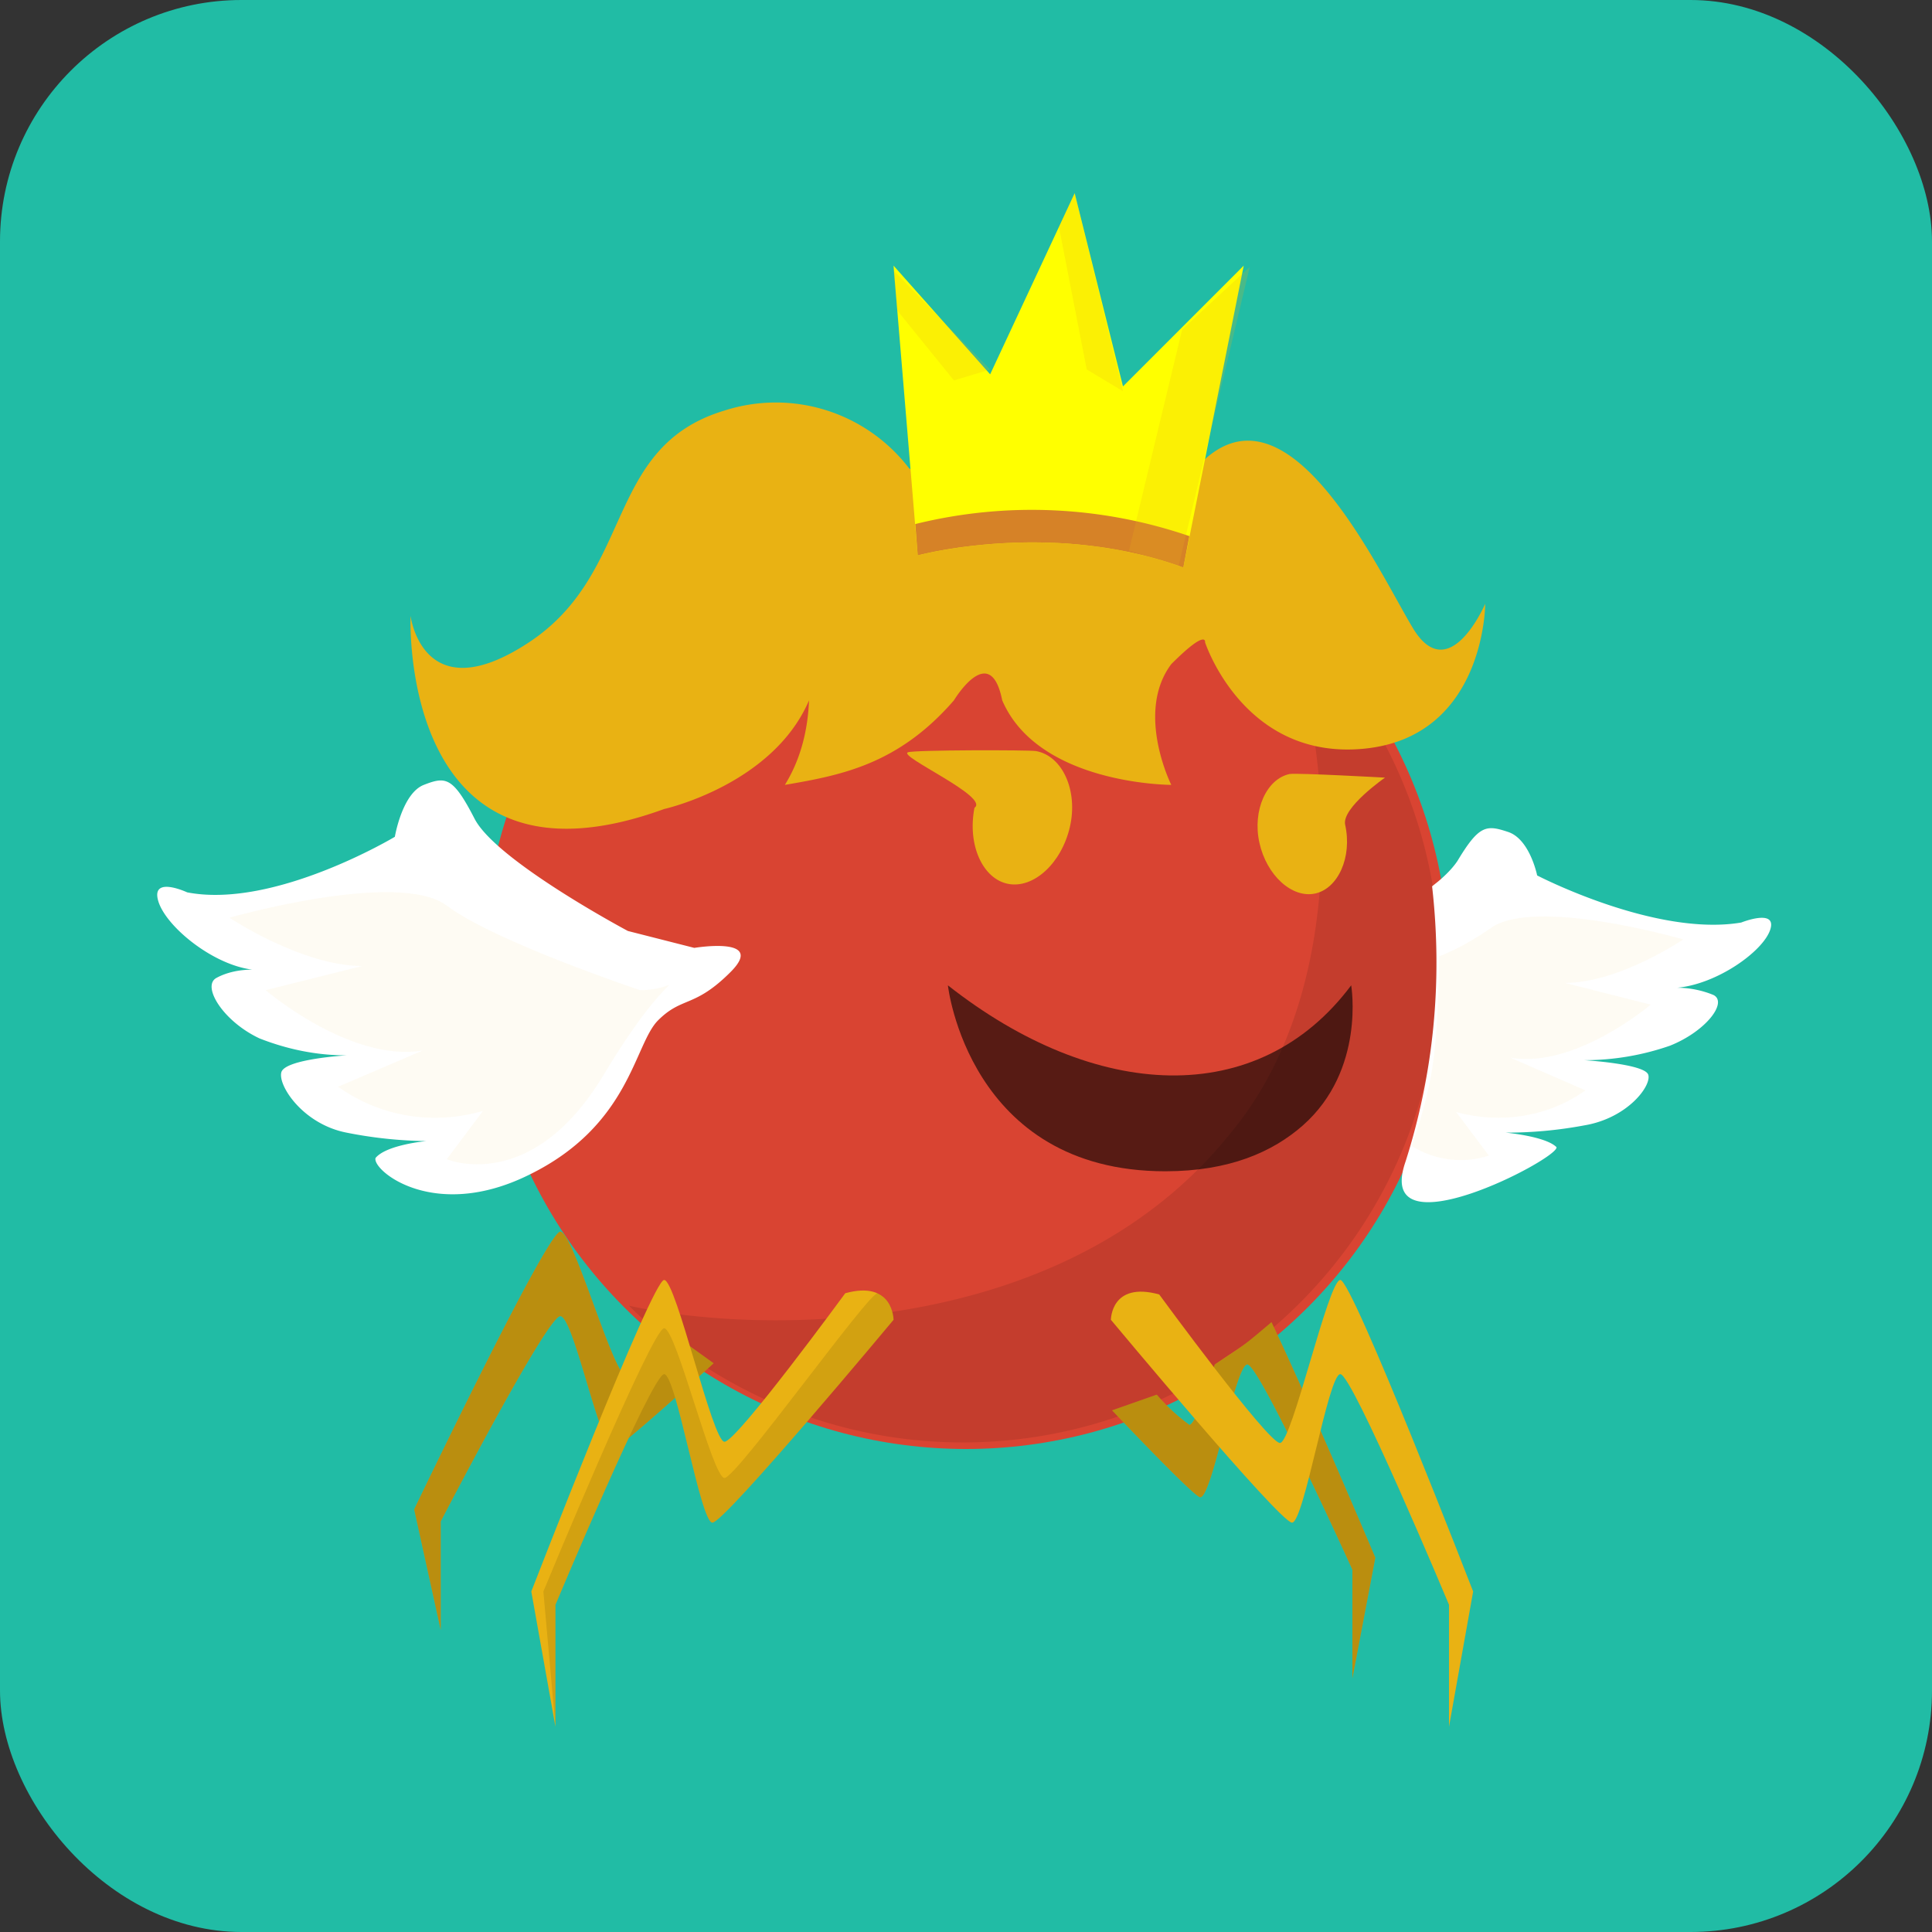 <svg viewBox="0 0 160 160" width="160" height="160" xmlns="http://www.w3.org/2000/svg">
    <rect x="0" y="0" width="160" height="160" fill="#333333" stroke="none"/>
    <defs><clipPath id="rectangle-clip-140">
    <rect x="0" y="0" width="160" height="160" rx="20" ry="20"/>
    </clipPath></defs>
    <g clip-path="url(#rectangle-clip-140)">
    <g color="#D94432" fill="#E9B213">
<rect fill="#21BCA5" x="0" y="0" width="160" height="160"/>
<circle cx="80" cy="80" r="40" fill="#D94432"/>
<g opacity=".1" fill="#010101"><path d="M119.21,80a39.46,39.46,0,0,1-67.13,28.13c10.36,2.33,36,3,49.82-14.28,10.39-12.47,8.31-33.23,4.16-43.26A39.35,39.35,0,0,1,119.21,80Z"/></g>
<path d="M75.3 38.8A13.9 13.9 0 0060 34c-10 3-7.4 13.4-16.2 19.2S34 51 34 51s-1 24 21 16c0 0 9-2 12-9-.1 2.5-.7 4.9-2 7 4.7-.8 9.4-1.7 14-7 0 0 3-5 4 0 3 7 14 7 14 7s-3-6 0-10c3-3 2.8-1.8 2.8-1.8S103 63 113 62s10-12 10-12-3 7-6 2-10.4-21.1-17.7-13.5-24 .3-24 .3z"/><path d="M74 22l2 24s11-3 22 1l5-25-10 10-4-16-7 15-8-9z" fill="#ff0"/><path d="M75.8 43.4L76 46s11-3 22 1l.5-2.6a40.2 40.2 0 00-22.7-1z" fill="#d68227"/><g opacity=".2"><path d="M89 16l4 16.4-3-1.8-2.3-11.8zm-15 6.4l8 8.2-3 .9-4.7-5.8zM93.5 45.6l4.1 1.3 5.9-24.8-5.6 5.2-4.4 18.3z"/></g>
<path class="st0" d="M116.4 96.2c-2.7 7.8 12.8-.3 12.5-1.2-.9-.9-4.2-1.2-4.2-1.2a35 35 0 006.5-.6c3.6-.6 5.6-3.3 5.3-4.2s-5.3-1.2-5.3-1.2c2.4 0 4.8-.4 7.1-1.2 3-1.2 4.8-3.6 3.6-4.2a8 8 0 00-3-.6c3.3-.3 7.1-3 7.7-4.8s-2.4-.6-2.4-.6c-7.1 1.2-16.9-3.9-16.9-3.9s-.6-3-2.4-3.6-2.4-.6-4.2 2.4c-.4.6-1 1.2-1.6 1.7l-.5.4c.9 7.9.1 15.6-2.2 22.8zm-72.6 1.1c-7.9 3.9-13-.4-12.7-1.4.9-1.1 4.2-1.4 4.2-1.4a36 36 0 01-6.6-.7c-3.6-.7-5.7-3.9-5.4-5s5.4-1.4 5.4-1.4c-2.5 0-4.9-.5-7.2-1.4-3-1.4-4.8-4.3-3.6-5 .9-.5 2-.7 3-.7-3.3-.4-7.2-3.6-7.8-5.7s2.4-.7 2.4-.7c7.2 1.4 17.2-4.6 17.2-4.6s.6-3.6 2.4-4.3 2.4-.7 4.2 2.8S52 77.1 52 77.1l5.5 1.4s6-1 3 2-4 2-6 4-2.3 8.7-10.7 12.8z" fill="#fff"/><path d="M53 82s-12-4-16-7-18 1-18 1 6 4 11 4l-8 2s7 6 13 5l-7 3c3.5 2.5 7.9 3.2 12 2l-3 4s7 3 13-7 7-7 3-7zm66.2-2.8c1.5-.6 2.9-1.4 4.2-2.3 3.6-2.7 16 .9 16 .9s-5.3 3.6-9.8 3.6l7.1 1.8s-6.2 5.3-11.6 4.4l6.2 2.7c-3.1 2.2-7 2.8-10.7 1.8l2.7 3.6c-2.1.7-4.5.4-6.4-.8 2.1-5.9 2.1-8.9 2.3-15.7z" opacity=".05"/>
<path d="M111.4 68.3c.6 2.7-.6 5.3-2.5 5.7s-4-1.5-4.6-4.2.6-5.3 2.5-5.7c.7-.1 7.9.3 7.9.3s-3.6 2.5-3.3 3.9zM80.7 66.9c-.6 3.1.7 5.9 2.8 6.3s4.4-1.7 5.1-4.7-.6-5.9-2.8-6.3c-.6-.1-10.1-.1-10.6.1-.9.3 6.8 3.7 5.5 4.6z"/><path d="M111.9 81.6c-7.7 10.3-21.2 9.6-33.4 0 0 0 1.7 15.4 18 15.4 5.3 0 8.9-1.6 11.4-3.8 5.2-4.6 4-11.6 4-11.6z" opacity=".6" fill="#010101"/>
<path d="M95.8 115.5a16 16 0 002.7 2.5c.4 0 1.3-2.4 2.1-5 2.7-1.8 2.2-1.4 4.7-3.5 3.1 6.5 8.6 19.5 8.6 19.5l-1.9 10v-9s-7.7-17-8.7-17c-1 0-2.9 11-3.9 11-.5 0-7.3-7.2-7.3-7.2zM55.9 110.6s-3.6 3.4-4 3.4c-1.1 0-4.4-12-5.5-12s-12.1 23-12.1 23l2.2 10v-9s8.8-17 9.9-17 3.3 11 4.4 11c.5 0 8.3-7.1 8.3-7.1l-3.2-2.3z"/><g fill="#010101" opacity=".2"><path d="M55.9 110.6s-3.6 3.4-4 3.4c-1.1 0-4.4-12-5.5-12s-12.1 23-12.1 23l2.2 10v-9s8.8-17 9.9-17 3.3 11 4.4 11c.5 0 8.3-7.1 8.3-7.1l-3.2-2.3zM95.8 115.5a16 16 0 002.7 2.5c.4 0 1.3-2.3 2.1-5 2.6-1.7 2.3-1.5 4.7-3.5 3.1 6.5 8.6 19.5 8.6 19.5l-1.9 10v-9s-7.7-17-8.7-17c-1 0-2.9 11-3.9 11-.5 0-7.3-7.2-7.3-7.2z"/></g><path d="M70 107.1s-9 12.3-10 12.3-4-13.4-5-13.4-11 25.8-11 25.8l2 11.2v-10.1s8-19.1 9-19.1 3 12.3 4 12.3 15-16.8 15-16.8 0-3.3-4-2.2z"/><path d="M60 122.4c-1 0-4-12.4-5-12.4s-10 21.8-10 21.8l1 11.2v-10.1s8-19.1 9-19.1 3 12.3 4 12.3 15-16.8 15-16.8c0-.9-.5-1.8-1.3-2.2-.6-.3-11.7 15.3-12.7 15.3z" fill="#010101" opacity=".1"/><path d="M96 107.2s9 12.3 10 12.3 4-13.5 5-13.5 11 25.8 11 25.8l-2 11.2v-10.1s-8-19.1-9-19.1-3 12.3-4 12.3-15-16.8-15-16.8 0-3.2 4-2.1z"/>
</g>
    </g></svg>
